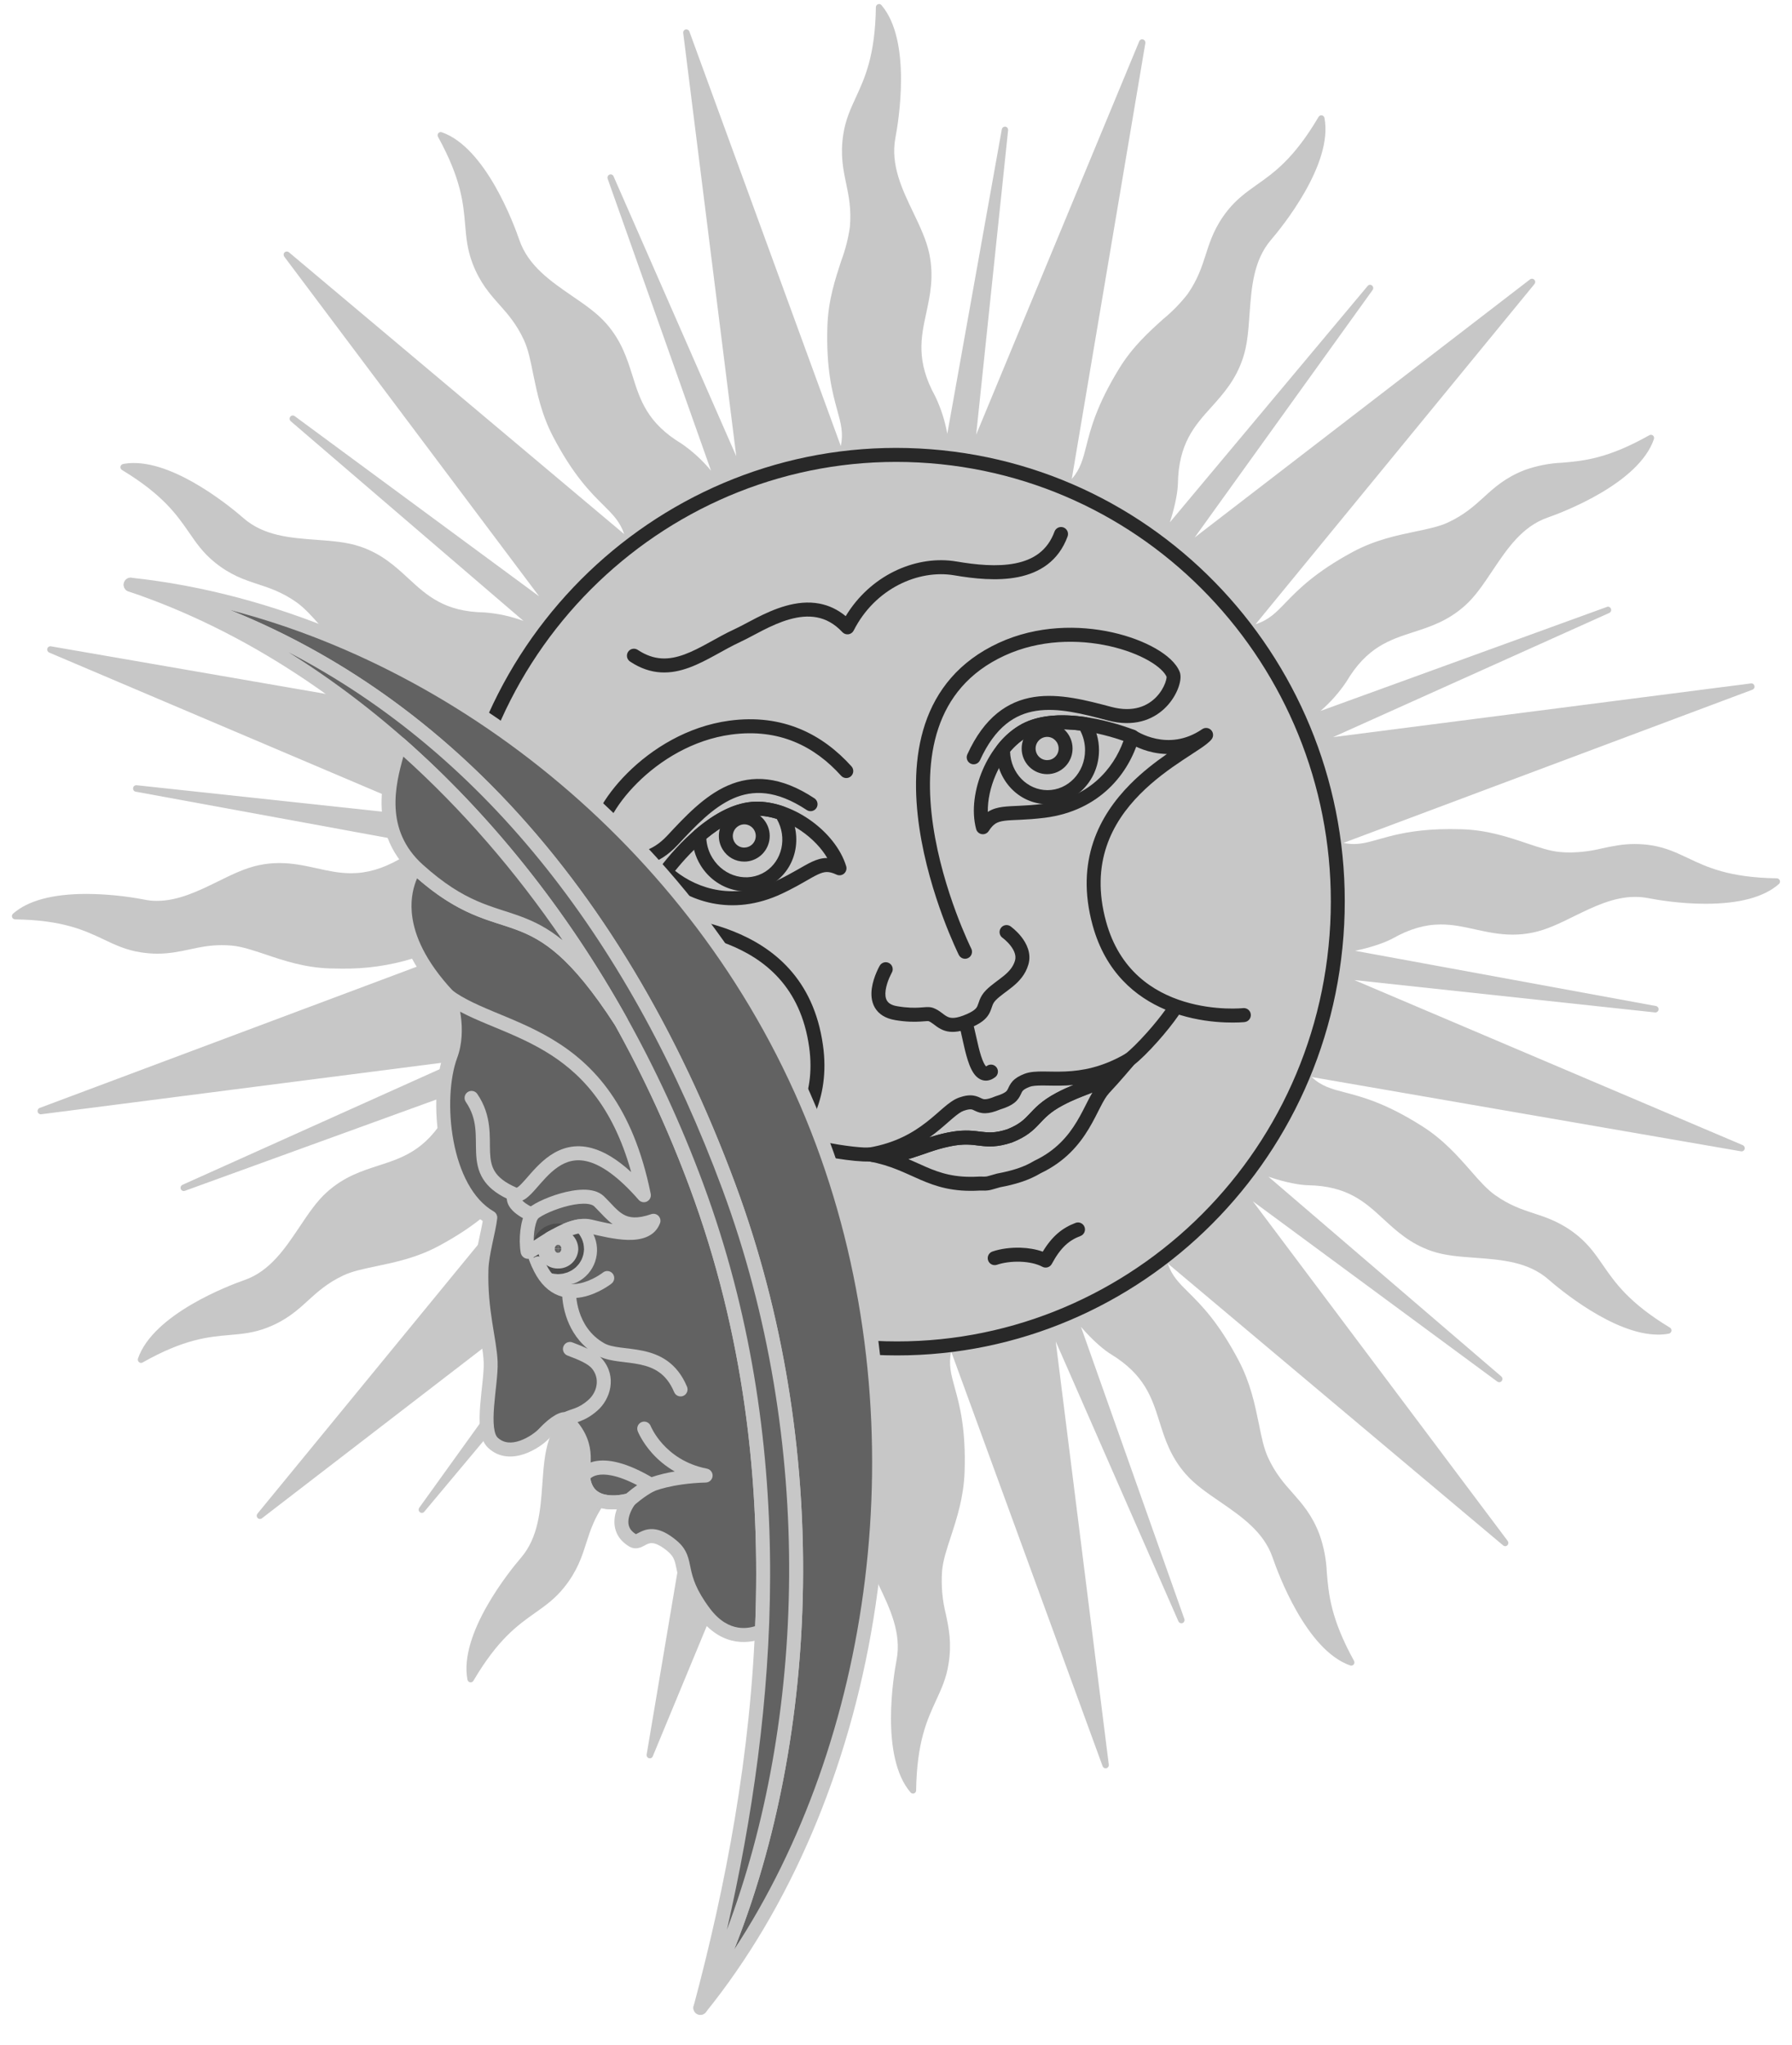 <svg width="142" height="162" viewBox="0 0 142 162" fill="none" xmlns="http://www.w3.org/2000/svg">
<path d="M72.339 142.08C72.406 142.08 72.47 142.053 72.518 142.006C72.566 141.959 72.593 141.896 72.594 141.828C72.652 137.996 73.465 136.242 74.178 134.692C74.595 133.786 74.996 132.927 75.168 131.775C75.429 130.136 75.184 128.979 74.95 127.864C74.667 126.744 74.567 125.586 74.653 124.434C74.72 123.628 75.007 122.759 75.34 121.743C75.82 120.277 76.362 118.617 76.435 116.601C76.549 113.151 76.033 111.292 75.658 109.936C75.361 108.862 75.153 108.103 75.372 107.066L87.372 139.907C87.408 140.011 87.507 140.074 87.606 140.074L87.669 140.069C87.73 140.054 87.783 140.017 87.819 139.965C87.855 139.913 87.87 139.849 87.862 139.786L83.657 106.26L93.38 128.435C93.4 128.48 93.433 128.519 93.474 128.546C93.516 128.573 93.564 128.587 93.614 128.587C93.646 128.586 93.678 128.581 93.708 128.571C93.769 128.544 93.817 128.495 93.843 128.434C93.87 128.373 93.871 128.304 93.849 128.241L85.657 105.108C86.674 106.286 87.57 106.993 88.002 107.255C90.701 108.894 91.275 110.711 91.879 112.627C92.306 113.983 92.749 115.386 93.953 116.763C94.682 117.596 95.651 118.261 96.678 118.963C98.382 120.135 100.143 121.345 100.846 123.387C101.263 124.602 103.504 130.712 106.99 131.927C107.038 131.945 107.09 131.948 107.14 131.935C107.189 131.922 107.233 131.893 107.266 131.854C107.299 131.813 107.319 131.764 107.324 131.711C107.328 131.659 107.317 131.606 107.292 131.561C105.447 128.215 105.286 126.288 105.14 124.586C105.099 123.55 104.902 122.526 104.556 121.549C103.968 119.999 103.186 119.125 102.436 118.272C101.763 117.518 101.07 116.737 100.482 115.46C100.143 114.727 99.961 113.821 99.752 112.779C99.439 111.266 99.09 109.553 98.153 107.773C96.548 104.726 95.183 103.375 94.192 102.39C93.411 101.616 92.864 101.071 92.535 100.087L119.11 122.418C119.162 122.455 119.214 122.481 119.276 122.481C119.341 122.479 119.402 122.453 119.448 122.408C119.492 122.364 119.519 122.305 119.524 122.243C119.529 122.18 119.511 122.118 119.474 122.068L99.278 95.16L118.651 109.444C118.694 109.474 118.745 109.49 118.797 109.491C118.836 109.492 118.875 109.483 118.911 109.466C118.946 109.449 118.977 109.423 119 109.391C119.04 109.338 119.059 109.272 119.052 109.206C119.045 109.14 119.014 109.079 118.964 109.035L100.513 93.212C101.972 93.714 103.108 93.877 103.629 93.887C106.771 93.939 108.162 95.217 109.632 96.573C110.674 97.531 111.747 98.526 113.477 99.113C114.509 99.464 115.681 99.547 116.921 99.636C118.974 99.788 121.1 99.945 122.71 101.359C123.544 102.087 127.869 105.721 131.386 105.721C131.676 105.723 131.966 105.696 132.251 105.642C132.3 105.63 132.344 105.604 132.379 105.567C132.413 105.53 132.436 105.484 132.445 105.434C132.454 105.384 132.448 105.332 132.428 105.286C132.409 105.239 132.376 105.199 132.334 105.171C129.083 103.207 127.989 101.616 127.019 100.218C126.451 99.396 125.915 98.615 125.019 97.882C123.742 96.84 122.632 96.474 121.564 96.123C120.61 95.809 119.62 95.484 118.479 94.673C117.823 94.207 117.218 93.521 116.52 92.72C115.509 91.568 114.358 90.259 112.669 89.196C109.777 87.363 107.928 86.892 106.578 86.536C105.5 86.258 104.739 86.059 103.936 85.316L137.962 91.201L138.003 91.206C138.118 91.206 138.217 91.133 138.248 91.023C138.265 90.963 138.259 90.898 138.232 90.841C138.206 90.785 138.16 90.74 138.102 90.714L107.318 77.635L131.151 80.2H131.177C131.238 80.2 131.297 80.177 131.343 80.137C131.389 80.096 131.419 80.041 131.428 79.98C131.435 79.915 131.418 79.849 131.38 79.795C131.341 79.742 131.284 79.705 131.219 79.692L107.375 75.315C108.871 75.011 109.918 74.582 110.371 74.331C111.705 73.582 112.919 73.231 114.186 73.231C115.134 73.231 115.988 73.42 116.932 73.629C117.797 73.817 118.781 74.037 119.86 74.037C120.407 74.037 120.939 73.985 121.475 73.87C122.549 73.65 123.612 73.137 124.727 72.582C126.269 71.828 127.858 71.048 129.562 71.048C129.906 71.048 130.255 71.079 130.589 71.142C131.282 71.278 133.111 71.592 135.138 71.592C137.821 71.592 139.785 71.069 140.968 70.021C141.005 69.987 141.031 69.942 141.043 69.893C141.055 69.844 141.052 69.792 141.035 69.745C141.018 69.697 140.987 69.656 140.946 69.626C140.906 69.596 140.857 69.579 140.807 69.576C137.019 69.519 135.283 68.697 133.757 67.974C132.86 67.55 132.011 67.147 130.87 66.963C130.422 66.893 129.969 66.858 129.515 66.859C128.572 66.859 127.78 67.026 126.967 67.199C126.136 67.404 125.285 67.515 124.43 67.529C124.169 67.529 123.898 67.519 123.622 67.492C122.825 67.424 121.965 67.131 120.965 66.796C119.516 66.309 117.875 65.759 115.884 65.691C115.563 65.681 115.242 65.676 114.92 65.675C112.596 65.675 111.08 65.995 110.022 66.272L109.293 66.471C108.537 66.686 107.938 66.859 107.287 66.859C107.008 66.86 106.73 66.83 106.458 66.77L138.868 54.633C138.927 54.61 138.975 54.567 139.004 54.511C139.033 54.455 139.04 54.39 139.025 54.329C139.011 54.269 138.976 54.216 138.926 54.18C138.876 54.144 138.815 54.128 138.754 54.135L105.635 58.392L127.535 48.548C127.585 48.522 127.625 48.479 127.649 48.428C127.673 48.376 127.679 48.318 127.668 48.263C127.656 48.207 127.626 48.157 127.584 48.12C127.541 48.083 127.487 48.06 127.431 48.056C127.403 48.057 127.374 48.062 127.348 48.072L104.635 56.319C105.423 55.642 106.115 54.859 106.693 53.994C108.308 51.271 110.095 50.69 111.992 50.077C113.331 49.643 114.717 49.197 116.082 47.977C116.906 47.245 117.562 46.255 118.26 45.213C119.417 43.485 120.61 41.705 122.627 41.003C123.825 40.584 129.859 38.307 131.058 34.783C131.094 34.678 131.063 34.573 130.985 34.5C130.94 34.461 130.882 34.441 130.823 34.442C130.779 34.442 130.736 34.453 130.698 34.474C127.395 36.338 125.487 36.505 123.804 36.652C122.782 36.694 121.772 36.892 120.808 37.238C119.276 37.835 118.411 38.626 117.578 39.385C116.827 40.066 116.056 40.767 114.79 41.364C114.066 41.71 113.175 41.893 112.143 42.108C110.648 42.422 108.954 42.773 107.193 43.721C104.186 45.344 102.853 46.726 101.878 47.731C101.102 48.538 100.544 49.114 99.492 49.449L121.595 22.499C121.626 22.461 121.645 22.416 121.651 22.368C121.657 22.319 121.649 22.27 121.628 22.227C121.607 22.183 121.575 22.146 121.534 22.12C121.493 22.094 121.445 22.08 121.397 22.08C121.345 22.08 121.293 22.09 121.241 22.132L94.667 42.579L108.772 22.965C108.798 22.926 108.813 22.881 108.816 22.834C108.819 22.787 108.809 22.741 108.788 22.699C108.767 22.657 108.734 22.622 108.695 22.597C108.655 22.572 108.61 22.558 108.563 22.557C108.527 22.558 108.492 22.567 108.459 22.583C108.427 22.599 108.398 22.622 108.376 22.651L92.702 41.375C93.171 39.935 93.328 38.83 93.338 38.322C93.39 35.139 94.651 33.73 95.995 32.243C96.939 31.191 97.923 30.096 98.496 28.353C98.846 27.306 98.929 26.117 99.017 24.86C99.169 22.782 99.32 20.635 100.716 19.001C101.55 18.033 105.651 13.006 104.952 9.346C104.943 9.294 104.918 9.246 104.88 9.209C104.843 9.171 104.796 9.146 104.744 9.137H104.702C104.658 9.136 104.614 9.148 104.576 9.17C104.538 9.192 104.506 9.224 104.483 9.262C102.545 12.551 100.977 13.661 99.585 14.64C98.778 15.216 98.007 15.76 97.282 16.666C96.256 17.954 95.896 19.075 95.547 20.164C95.235 21.127 94.917 22.127 94.114 23.284C93.546 24.014 92.9 24.677 92.186 25.264C91.045 26.29 89.753 27.457 88.701 29.165C86.898 32.097 86.423 33.966 86.079 35.333C85.809 36.39 85.611 37.155 84.928 37.945L90.759 3.414C90.764 3.377 90.761 3.34 90.751 3.305C90.741 3.269 90.724 3.236 90.7 3.208C90.676 3.18 90.647 3.157 90.614 3.141C90.581 3.125 90.545 3.116 90.508 3.115C90.458 3.115 90.409 3.129 90.367 3.157C90.325 3.185 90.293 3.225 90.274 3.272L77.352 34.432L79.884 10.309C79.889 10.245 79.87 10.181 79.83 10.13C79.791 10.078 79.734 10.043 79.67 10.032H79.634C79.575 10.032 79.517 10.053 79.471 10.091C79.426 10.13 79.395 10.183 79.384 10.241L75.064 34.364C74.881 33.329 74.556 32.325 74.1 31.379C72.574 28.604 72.975 26.74 73.402 24.777C73.699 23.384 74.012 21.944 73.647 20.138C73.428 19.054 72.918 17.98 72.376 16.849C71.474 14.975 70.552 13.037 70.953 10.917C71.193 9.66 72.266 3.236 69.848 0.408C69.815 0.369 69.771 0.341 69.722 0.328C69.672 0.315 69.62 0.317 69.572 0.335C69.524 0.353 69.483 0.385 69.453 0.427C69.423 0.469 69.406 0.519 69.406 0.57C69.348 4.403 68.535 6.157 67.822 7.707C67.405 8.613 67.003 9.477 66.826 10.624C66.571 12.268 66.816 13.42 67.05 14.54C67.259 15.535 67.467 16.561 67.347 17.965C67.218 18.886 66.987 19.791 66.659 20.661C66.18 22.127 65.633 23.787 65.565 25.803C65.451 29.253 65.966 31.112 66.337 32.468C66.633 33.526 66.842 34.296 66.628 35.338L54.628 2.497C54.611 2.448 54.579 2.406 54.537 2.376C54.495 2.346 54.445 2.33 54.394 2.33H54.331C54.27 2.345 54.217 2.382 54.181 2.434C54.145 2.486 54.13 2.55 54.138 2.612L58.343 36.139L48.62 13.97C48.601 13.923 48.568 13.883 48.527 13.855C48.485 13.828 48.436 13.813 48.386 13.812C48.354 13.814 48.322 13.821 48.292 13.833C48.232 13.86 48.185 13.908 48.159 13.968C48.133 14.028 48.13 14.096 48.151 14.158L56.343 37.286C55.664 36.464 54.874 35.742 53.998 35.139C51.293 33.505 50.725 31.694 50.121 29.772C49.694 28.416 49.251 27.012 48.047 25.635C47.318 24.803 46.349 24.138 45.322 23.436C43.618 22.263 41.857 21.054 41.154 19.012C40.737 17.802 38.496 11.692 35.01 10.477C34.962 10.46 34.91 10.457 34.861 10.47C34.811 10.483 34.767 10.511 34.734 10.55C34.702 10.591 34.682 10.639 34.678 10.69C34.673 10.742 34.684 10.793 34.708 10.838C36.553 14.189 36.714 16.116 36.86 17.818C36.943 18.813 37.027 19.761 37.438 20.85C38.032 22.399 38.809 23.279 39.564 24.127C40.236 24.881 40.929 25.662 41.518 26.939C41.857 27.672 42.039 28.578 42.248 29.625C42.56 31.133 42.91 32.851 43.847 34.626C45.447 37.673 46.812 39.024 47.807 40.008C48.579 40.773 49.131 41.328 49.465 42.312L22.89 19.98C22.843 19.943 22.784 19.923 22.724 19.923C22.66 19.924 22.599 19.948 22.552 19.991C22.507 20.035 22.48 20.094 22.476 20.156C22.471 20.219 22.489 20.281 22.526 20.331L42.722 47.239L23.349 32.961C23.305 32.93 23.252 32.913 23.198 32.913C23.159 32.913 23.121 32.922 23.087 32.939C23.052 32.957 23.023 32.982 23 33.013C22.961 33.065 22.944 33.13 22.95 33.195C22.957 33.26 22.988 33.32 23.036 33.364L41.482 49.187C40.481 48.817 39.434 48.59 38.371 48.512C35.229 48.459 33.838 47.182 32.368 45.826C31.326 44.867 30.253 43.873 28.528 43.291C27.486 42.941 26.319 42.851 25.079 42.762C23.026 42.611 20.9 42.454 19.29 41.04C18.456 40.312 14.126 36.678 10.614 36.678C10.324 36.676 10.034 36.702 9.749 36.757C9.698 36.767 9.652 36.793 9.616 36.83C9.579 36.868 9.555 36.915 9.546 36.966C9.538 37.017 9.545 37.069 9.567 37.115C9.588 37.162 9.622 37.201 9.666 37.228C12.917 39.197 14.011 40.783 14.98 42.181C15.549 43.009 16.085 43.784 16.981 44.517C18.253 45.559 19.363 45.925 20.436 46.276C21.39 46.59 22.374 46.915 23.521 47.726C24.172 48.197 24.776 48.878 25.48 49.679C26.491 50.831 27.642 52.14 29.331 53.203C32.228 55.036 34.072 55.507 35.422 55.863C36.49 56.141 37.261 56.34 38.064 57.088L4.038 51.198C3.977 51.186 3.914 51.198 3.861 51.231C3.808 51.264 3.769 51.316 3.752 51.376C3.733 51.436 3.737 51.502 3.763 51.559C3.789 51.617 3.835 51.664 3.892 51.69L34.682 64.769L10.848 62.204H10.822C10.789 62.201 10.755 62.204 10.723 62.215C10.691 62.224 10.661 62.241 10.635 62.262C10.609 62.284 10.588 62.311 10.572 62.34C10.556 62.37 10.547 62.403 10.544 62.437C10.541 62.471 10.544 62.505 10.554 62.537C10.564 62.569 10.58 62.599 10.602 62.625C10.623 62.651 10.65 62.673 10.68 62.689C10.709 62.704 10.742 62.714 10.776 62.717L34.619 67.089C33.124 67.393 32.077 67.822 31.628 68.073C30.295 68.822 29.081 69.173 27.814 69.173C26.866 69.173 26.006 68.985 25.068 68.775C24.157 68.576 23.213 68.367 22.145 68.367C21.593 68.367 21.061 68.419 20.519 68.534C19.451 68.754 18.393 69.267 17.273 69.822C15.731 70.576 14.136 71.362 12.432 71.362C12.089 71.362 11.745 71.33 11.411 71.257C9.908 70.97 8.382 70.821 6.852 70.812C4.174 70.812 2.215 71.335 1.032 72.377C0.993 72.412 0.965 72.457 0.952 72.507C0.939 72.557 0.941 72.609 0.959 72.658C0.976 72.707 1.008 72.749 1.05 72.779C1.092 72.81 1.142 72.827 1.193 72.828C4.981 72.88 6.716 73.707 8.243 74.43C9.139 74.854 9.989 75.257 11.125 75.435C11.594 75.509 12.037 75.545 12.479 75.545C13.428 75.545 14.225 75.378 15.033 75.205C15.757 75.048 16.575 74.87 17.57 74.87C17.831 74.87 18.107 74.88 18.378 74.906C19.175 74.98 20.035 75.273 21.035 75.603C22.484 76.095 24.125 76.645 26.116 76.713L27.074 76.729C28.98 76.757 30.879 76.487 32.702 75.928C33.457 75.718 34.057 75.545 34.708 75.545C34.984 75.545 35.255 75.577 35.542 75.634L3.126 87.772C3.075 87.796 3.033 87.836 3.006 87.887C2.98 87.938 2.971 87.996 2.98 88.052C2.989 88.109 3.017 88.16 3.059 88.199C3.1 88.239 3.153 88.263 3.21 88.269H3.241L36.36 84.012L14.46 93.856C14.405 93.879 14.361 93.921 14.334 93.974C14.307 94.026 14.299 94.087 14.311 94.145C14.323 94.203 14.355 94.255 14.401 94.292C14.447 94.329 14.505 94.349 14.564 94.348L14.647 94.332L37.355 86.091C36.568 86.766 35.877 87.546 35.302 88.41C33.687 91.133 31.894 91.714 30.003 92.327C28.658 92.761 27.272 93.207 25.912 94.427C25.089 95.159 24.433 96.149 23.734 97.191C22.578 98.914 21.384 100.699 19.368 101.401C18.169 101.82 12.141 104.092 10.932 107.621C10.901 107.726 10.932 107.831 11.01 107.899C11.057 107.935 11.114 107.962 11.172 107.962C11.215 107.962 11.258 107.951 11.297 107.93C14.6 106.066 16.507 105.899 18.19 105.752C19.18 105.668 20.113 105.584 21.186 105.166C22.713 104.569 23.583 103.778 24.417 103.014C25.167 102.333 25.939 101.631 27.205 101.034C27.929 100.694 28.82 100.511 29.852 100.296C31.342 99.982 33.041 99.631 34.797 98.683C37.808 97.06 39.142 95.678 40.111 94.667C40.898 93.856 41.456 93.28 42.508 92.95L20.4 119.905C20.369 119.943 20.35 119.988 20.344 120.037C20.338 120.085 20.346 120.134 20.367 120.177C20.387 120.221 20.42 120.258 20.461 120.284C20.502 120.31 20.549 120.324 20.598 120.324C20.65 120.324 20.702 120.308 20.754 120.272L47.328 99.825L33.223 119.434C33.195 119.472 33.178 119.518 33.174 119.565C33.17 119.613 33.18 119.66 33.202 119.703C33.223 119.745 33.256 119.781 33.297 119.805C33.337 119.83 33.384 119.843 33.431 119.842C33.467 119.842 33.502 119.834 33.535 119.818C33.567 119.803 33.596 119.781 33.619 119.753L49.292 101.029C48.943 102.013 48.729 103.04 48.657 104.082C48.605 107.265 47.344 108.669 45.999 110.156C45.056 111.213 44.072 112.302 43.498 114.051C43.149 115.098 43.066 116.287 42.977 117.544C42.826 119.622 42.675 121.769 41.279 123.403C40.445 124.371 36.344 129.398 37.042 133.058C37.054 133.116 37.085 133.169 37.131 133.207C37.176 133.245 37.233 133.266 37.292 133.267C37.338 133.268 37.383 133.256 37.422 133.233C37.462 133.21 37.494 133.177 37.517 133.137C39.455 129.848 41.023 128.738 42.409 127.759C43.222 127.183 43.988 126.644 44.712 125.733C45.744 124.445 46.104 123.324 46.453 122.235C46.765 121.266 47.083 120.272 47.886 119.114C48.344 118.449 49.027 117.837 49.814 117.125C50.955 116.104 52.242 114.941 53.3 113.229C55.102 110.297 55.577 108.433 55.92 107.066C56.197 105.993 56.389 105.234 57.067 104.454L51.241 138.985C51.235 139.022 51.237 139.059 51.247 139.095C51.257 139.131 51.274 139.164 51.298 139.192C51.322 139.221 51.351 139.244 51.385 139.259C51.418 139.275 51.455 139.283 51.491 139.284C51.542 139.284 51.591 139.27 51.633 139.242C51.675 139.214 51.707 139.174 51.726 139.127L64.643 107.967L62.116 132.089C62.111 132.154 62.13 132.218 62.17 132.269C62.209 132.321 62.266 132.355 62.33 132.367C62.395 132.376 62.461 132.359 62.515 132.32C62.568 132.281 62.605 132.223 62.616 132.157L66.936 108.03C67.233 109.527 67.65 110.569 67.894 111.014C69.426 113.795 69.025 115.653 68.598 117.622C68.301 119.015 67.988 120.45 68.348 122.261C68.567 123.345 69.077 124.413 69.624 125.544C70.521 127.424 71.448 129.361 71.047 131.482C70.807 132.739 69.734 139.169 72.151 141.985C72.198 142.043 72.271 142.075 72.339 142.075V142.08Z" fill="#C7C7C7"/>
<path d="M35.637 68.691C37.13 48.901 54.19 34.075 73.746 35.586C93.307 37.096 107.944 54.368 106.457 74.158C104.965 93.949 87.904 108.774 68.347 107.263C48.787 105.753 34.15 88.486 35.637 68.691ZM73.662 36.692C54.722 35.229 38.185 49.589 36.738 68.775C35.297 87.967 49.487 104.694 68.432 106.157C87.372 107.62 103.909 93.26 105.355 74.074L105.412 73.177C106.353 54.368 92.311 38.133 73.662 36.692Z" fill="#282828"/>
<path d="M79.143 50.924C82.185 49.522 85.498 49.504 88.15 50.096C89.477 50.393 90.659 50.847 91.573 51.372C92.462 51.882 93.187 52.51 93.472 53.204C93.561 53.419 93.555 53.662 93.531 53.849C93.505 54.056 93.445 54.285 93.356 54.519C93.178 54.987 92.869 55.519 92.412 55.991C91.534 56.899 90.135 57.555 88.182 57.164L87.784 57.07C85.788 56.542 83.854 56.04 82.109 56.31C80.439 56.569 78.873 57.553 77.656 60.221C77.529 60.5 77.201 60.622 76.924 60.495C76.647 60.367 76.525 60.037 76.652 59.759C77.999 56.803 79.85 55.537 81.941 55.213C83.956 54.901 86.126 55.484 88.065 55.998C89.832 56.464 90.954 55.906 91.621 55.217C91.965 54.861 92.195 54.46 92.323 54.122C92.388 53.953 92.423 53.811 92.436 53.707C92.443 53.654 92.441 53.623 92.441 53.608C92.29 53.266 91.837 52.801 91.026 52.335C90.221 51.873 89.147 51.456 87.91 51.18C85.433 50.627 82.376 50.655 79.603 51.933C76.734 53.257 75.145 55.327 74.353 57.698C73.553 60.091 73.559 62.815 73.943 65.416C74.327 68.013 75.082 70.449 75.745 72.239C76.076 73.133 76.383 73.862 76.606 74.367C76.718 74.62 76.808 74.817 76.87 74.949C76.901 75.015 76.926 75.065 76.942 75.098C76.95 75.114 76.955 75.126 76.959 75.134C76.961 75.138 76.964 75.142 76.965 75.144V75.145C77.101 75.419 76.991 75.753 76.718 75.891C76.446 76.027 76.114 75.916 75.978 75.643V75.642H75.976C75.976 75.641 75.976 75.639 75.975 75.638C75.974 75.635 75.972 75.631 75.97 75.627C75.965 75.617 75.958 75.603 75.949 75.585C75.932 75.548 75.906 75.494 75.873 75.424C75.807 75.284 75.712 75.079 75.597 74.818C75.366 74.295 75.049 73.544 74.709 72.626C74.031 70.792 73.249 68.279 72.85 65.58C72.452 62.887 72.429 59.968 73.305 57.345C74.188 54.702 75.979 52.384 79.143 50.924ZM83.56 42.11C83.666 41.822 83.984 41.675 84.27 41.781C84.556 41.887 84.702 42.207 84.597 42.494C83.873 44.469 82.356 45.379 80.67 45.715C79.014 46.045 77.154 45.836 75.607 45.572C72.779 45.096 69.338 46.612 67.647 49.947C67.565 50.108 67.41 50.22 67.232 50.245C67.054 50.27 66.874 50.206 66.751 50.075C66.102 49.379 65.416 49.036 64.73 48.906C64.035 48.773 63.304 48.853 62.567 49.06C61.829 49.267 61.11 49.595 60.442 49.934C59.805 50.258 59.149 50.627 58.665 50.848L58.667 50.85C58.006 51.153 57.363 51.521 56.687 51.892C56.023 52.256 55.331 52.621 54.621 52.882C53.168 53.416 51.607 53.521 49.926 52.404C49.672 52.235 49.602 51.892 49.77 51.636C49.938 51.38 50.28 51.31 50.535 51.479C51.849 52.352 53.024 52.286 54.241 51.839C54.866 51.609 55.495 51.281 56.157 50.917C56.808 50.56 57.502 50.164 58.209 49.839C58.675 49.626 59.223 49.31 59.944 48.944C60.635 48.593 61.43 48.227 62.271 47.991C63.112 47.755 64.022 47.641 64.936 47.815C65.658 47.953 66.359 48.267 67.015 48.808C68.953 45.602 72.425 44.054 75.478 44.432L75.792 44.478C77.319 44.738 79.009 44.914 80.454 44.626C81.867 44.345 83.002 43.633 83.56 42.11Z" fill="#282828"/>
<path d="M81.264 57.211C82.604 56.608 84.223 56.574 85.714 56.761C87.318 56.962 88.858 57.43 89.912 57.831C90.18 57.933 90.326 58.225 90.247 58.503C89.469 61.222 87.18 64.229 82.776 64.781C82.013 64.876 81.383 64.913 80.859 64.938C80.323 64.963 79.935 64.974 79.606 65.017C79.288 65.059 79.076 65.125 78.903 65.231C78.73 65.337 78.552 65.508 78.348 65.828C78.23 66.013 78.015 66.11 77.799 66.077C77.582 66.043 77.406 65.884 77.349 65.672C76.964 64.219 77.222 62.487 77.875 60.972C78.529 59.456 79.618 58.064 80.999 57.34L81.264 57.211ZM85.578 57.862C84.07 57.673 82.602 57.752 81.509 58.325C80.416 58.898 79.474 60.055 78.889 61.413C78.474 62.377 78.258 63.397 78.275 64.317C78.293 64.305 78.31 64.293 78.328 64.283C78.682 64.066 79.062 63.97 79.463 63.917C79.851 63.866 80.307 63.852 80.808 63.828C81.32 63.804 81.918 63.77 82.64 63.679C86.254 63.227 88.221 60.926 89.024 58.69C88.07 58.36 86.839 58.02 85.578 57.862Z" fill="#282828"/>
<path d="M81.282 57.199C82.517 56.652 83.987 56.585 85.377 56.724L86.013 56.801L86.127 56.831C86.238 56.873 86.334 56.95 86.399 57.053C86.85 57.763 87.088 58.588 87.086 59.43L87.08 59.648C86.972 61.888 85.212 63.702 83.005 63.702C80.726 63.702 78.931 61.768 78.931 59.43V59.346C78.931 59.223 78.971 59.102 79.047 59.005C79.574 58.323 80.235 57.757 80.988 57.341L81 57.334L81.282 57.199ZM85.594 57.867C84.084 57.679 82.609 57.748 81.509 58.321L81.508 58.319C80.947 58.63 80.45 59.044 80.039 59.537C80.092 61.262 81.419 62.591 83.005 62.592C84.624 62.592 85.98 61.206 85.98 59.43V59.427C85.982 58.882 85.849 58.346 85.594 57.867Z" fill="#282828"/>
<path d="M57.785 57.089C62.033 56.516 65.187 58.171 67.471 60.707C67.675 60.934 67.657 61.285 67.432 61.49C67.206 61.696 66.856 61.678 66.651 61.451C64.569 59.139 61.761 57.673 57.932 58.189C54.911 58.599 52.306 60.22 50.498 62.022C49.595 62.921 48.903 63.853 48.463 64.677C48.02 65.507 47.877 66.145 47.928 66.517C47.935 66.53 47.951 66.557 47.985 66.599C48.051 66.679 48.155 66.782 48.298 66.891C48.583 67.108 48.989 67.323 49.466 67.439C50.389 67.663 51.632 67.531 52.885 66.182H52.886C54.262 64.706 55.796 63.047 57.667 62.229C59.608 61.38 61.841 61.457 64.534 63.238C64.789 63.407 64.861 63.752 64.693 64.008C64.526 64.264 64.182 64.335 63.927 64.166C61.499 62.56 59.658 62.568 58.107 63.246C56.486 63.955 55.109 65.422 53.693 66.941L53.691 66.94C52.162 68.585 50.511 68.834 49.207 68.517C48.571 68.363 48.029 68.077 47.631 67.776C47.433 67.625 47.262 67.463 47.13 67.302C47.011 67.156 46.879 66.955 46.841 66.726V66.725C46.719 65.985 47.004 65.063 47.49 64.153C47.989 63.217 48.752 62.198 49.721 61.233C51.656 59.306 54.471 57.538 57.785 57.089ZM82.979 57.262C84.089 57.262 84.99 58.172 84.991 59.292L84.981 59.49C84.963 59.688 84.915 59.882 84.84 60.067C84.739 60.313 84.591 60.537 84.405 60.726C84.218 60.915 83.996 61.065 83.752 61.168C83.508 61.271 83.245 61.324 82.981 61.325H82.979C82.443 61.325 81.929 61.111 81.549 60.73C81.17 60.349 80.957 59.832 80.957 59.293C80.957 58.754 81.17 58.237 81.549 57.856C81.929 57.475 82.443 57.262 82.979 57.262ZM82.062 59.293C82.062 59.537 82.158 59.772 82.33 59.945C82.502 60.118 82.735 60.213 82.978 60.213C83.097 60.212 83.216 60.19 83.327 60.144C83.437 60.097 83.537 60.029 83.621 59.944C83.706 59.858 83.773 59.757 83.818 59.646C83.863 59.535 83.886 59.416 83.885 59.296V59.293C83.885 58.78 83.474 58.372 82.979 58.372C82.736 58.372 82.502 58.469 82.33 58.642C82.159 58.815 82.062 59.049 82.062 59.293Z" fill="#282828"/>
<path d="M59.575 63.521C61.131 63.392 62.787 63.987 64.138 64.921C65.488 65.855 66.615 67.183 67.053 68.618C67.116 68.828 67.05 69.056 66.886 69.2C66.721 69.344 66.487 69.376 66.289 69.283C65.95 69.123 65.71 69.073 65.508 69.077C65.305 69.081 65.091 69.139 64.8 69.275C64.498 69.415 64.162 69.615 63.695 69.882C63.352 70.078 62.955 70.3 62.483 70.538L61.986 70.78C57.965 72.684 54.442 71.371 52.36 69.475C52.148 69.282 52.118 68.957 52.291 68.728C52.973 67.825 54.03 66.601 55.282 65.568C56.522 64.544 58.019 63.653 59.574 63.521H59.575ZM59.665 64.625L59.667 64.626C58.444 64.73 57.161 65.453 55.983 66.425C54.997 67.24 54.13 68.191 53.495 68.984C55.341 70.449 58.214 71.339 61.515 69.776L61.517 69.775C62.176 69.463 62.701 69.171 63.148 68.916C63.585 68.667 63.98 68.434 64.336 68.268C64.702 68.097 65.074 67.975 65.488 67.968C65.51 67.967 65.533 67.967 65.555 67.968C65.088 67.179 64.371 66.43 63.512 65.835C62.303 65 60.897 64.523 59.665 64.625Z" fill="#282828"/>
<path d="M59.574 63.521C60.308 63.459 61.062 63.564 61.786 63.783L62.096 63.885L62.168 63.917C62.239 63.954 62.301 64.006 62.35 64.07L62.402 64.138C62.413 64.152 62.424 64.167 62.433 64.182C63.622 66.098 63.181 68.608 61.405 69.874L61.228 69.993C59.298 71.217 56.752 70.546 55.524 68.56V68.559C55.08 67.845 54.849 67.019 54.858 66.178L54.871 66.06C54.897 65.945 54.96 65.84 55.051 65.761C56.337 64.661 57.923 63.658 59.574 63.522V63.521ZM59.667 64.626H59.665C58.437 64.727 57.151 65.466 55.97 66.44C56 66.905 56.127 67.358 56.344 67.769L56.461 67.973L56.462 67.975C57.391 69.476 59.265 69.925 60.639 69.054C61.978 68.201 62.404 66.356 61.554 64.874C60.908 64.668 60.264 64.576 59.667 64.626Z" fill="#282828"/>
<path d="M85.229 96.871C85.514 96.763 85.832 96.909 85.94 97.195C86.047 97.482 85.903 97.802 85.618 97.91C84.739 98.241 84.066 98.786 83.345 100.122C83.2 100.39 82.866 100.49 82.598 100.346C82.154 100.107 81.525 99.97 80.845 99.947C80.17 99.925 79.501 100.017 78.999 100.188C78.71 100.286 78.396 100.132 78.298 99.841C78.2 99.551 78.355 99.237 78.644 99.138C79.293 98.917 80.098 98.812 80.882 98.838C81.474 98.857 82.086 98.953 82.629 99.15C83.376 97.919 84.174 97.269 85.229 96.871ZM95.263 57.761C95.489 57.607 95.794 57.641 95.979 57.842C96.165 58.044 96.175 58.352 96.005 58.566C95.809 58.811 95.459 59.064 95.101 59.306C94.734 59.555 94.233 59.872 93.73 60.207C92.688 60.9 91.45 61.783 90.331 62.914C88.112 65.159 86.374 68.359 87.644 72.995C88.713 76.893 91.395 78.598 93.848 79.344C95.081 79.719 96.251 79.848 97.115 79.882C97.547 79.9 97.899 79.893 98.141 79.882C98.262 79.877 98.356 79.871 98.417 79.866C98.448 79.864 98.471 79.862 98.486 79.861C98.493 79.86 98.499 79.858 98.502 79.858H98.617C98.873 79.882 99.085 80.084 99.114 80.35C99.142 80.617 98.977 80.861 98.732 80.939L98.623 80.962H98.619C98.618 80.962 98.615 80.963 98.613 80.963C98.607 80.964 98.598 80.965 98.588 80.966C98.568 80.968 98.54 80.97 98.504 80.973C98.43 80.978 98.323 80.986 98.189 80.992C97.92 81.003 97.536 81.009 97.071 80.99C96.142 80.953 94.874 80.815 93.528 80.406C93.495 80.396 93.463 80.384 93.431 80.373C92.967 81.05 92.344 81.823 91.731 82.511C91.047 83.28 90.335 83.987 89.849 84.358C89.845 84.363 89.84 84.37 89.835 84.377C89.802 84.415 89.755 84.472 89.696 84.542C89.577 84.683 89.409 84.88 89.214 85.107C88.825 85.559 88.32 86.131 87.872 86.606L87.873 86.608C87.655 86.841 87.448 87.203 87.186 87.713C86.936 88.201 86.644 88.804 86.273 89.419C85.522 90.666 84.415 92.009 82.459 92.94C81.511 93.508 80.455 93.82 79.255 94.047C79.053 94.101 78.908 94.144 78.788 94.18C78.668 94.215 78.556 94.248 78.442 94.272C78.205 94.32 77.987 94.32 77.618 94.311C75.522 94.434 74.182 93.993 72.922 93.448C71.685 92.913 70.605 92.323 68.898 92.008C68.288 92.03 67.29 91.929 66.278 91.765C65.208 91.592 64.055 91.34 63.223 91.063C62.934 90.966 62.777 90.652 62.873 90.362C62.969 90.071 63.282 89.913 63.572 90.01C64.324 90.261 65.412 90.5 66.454 90.669C67.243 90.797 67.969 90.878 68.48 90.899H68.915L69.04 90.906C70.183 91.101 71.038 90.949 71.919 90.678C72.778 90.414 73.798 89.981 75.036 89.726L75.498 89.642C76.519 89.484 77.165 89.58 77.74 89.65C78.335 89.723 78.858 89.77 79.827 89.451C80.769 89.073 81.142 88.7 81.555 88.263C82.012 87.779 82.518 87.211 83.689 86.586L84.102 86.375C85.058 85.908 85.959 85.612 86.677 85.299C87.524 84.931 88.279 84.487 89.043 83.597C89.071 83.565 89.103 83.536 89.137 83.511C89.521 83.231 90.198 82.568 90.908 81.771C91.432 81.182 91.95 80.546 92.356 79.98C89.991 78.981 87.606 77.031 86.579 73.29C85.176 68.166 87.135 64.574 89.548 62.132C90.509 61.16 91.545 60.368 92.465 59.728C92.082 59.719 91.722 59.675 91.395 59.606C90.8 59.482 90.311 59.286 89.968 59.122C89.796 59.04 89.659 58.965 89.564 58.908C89.516 58.88 89.479 58.856 89.452 58.839C89.439 58.831 89.428 58.824 89.42 58.819C89.416 58.816 89.413 58.814 89.41 58.812C89.409 58.811 89.407 58.81 89.406 58.809H89.405V58.808C89.153 58.635 89.089 58.29 89.261 58.037C89.433 57.785 89.775 57.72 90.027 57.892V57.891C90.027 57.891 90.028 57.893 90.03 57.894C90.033 57.896 90.038 57.9 90.046 57.904C90.062 57.915 90.089 57.931 90.124 57.952C90.195 57.994 90.303 58.054 90.443 58.121C90.725 58.256 91.13 58.416 91.62 58.519C92.591 58.721 93.896 58.696 95.263 57.761ZM86.564 86.543C85.802 86.846 85.073 87.102 84.208 87.565H84.207C83.2 88.103 82.794 88.563 82.356 89.028C81.875 89.537 81.37 90.03 80.212 90.492C80.202 90.496 80.192 90.5 80.181 90.504C79 90.894 78.299 90.837 77.607 90.753C76.977 90.676 76.374 90.58 75.259 90.812L75.258 90.814C74.078 91.056 73.252 91.429 72.242 91.739C72.155 91.766 72.067 91.79 71.978 91.815C72.469 92.025 72.919 92.239 73.358 92.429C74.517 92.931 75.683 93.314 77.559 93.203L77.606 93.201C78.008 93.212 78.115 93.206 78.221 93.184C78.283 93.171 78.351 93.151 78.478 93.114C78.601 93.078 78.764 93.03 78.991 92.969C79.004 92.965 79.018 92.962 79.032 92.959C80.196 92.74 81.123 92.457 81.922 91.973L81.972 91.946C83.685 91.134 84.65 89.969 85.328 88.844C85.674 88.271 85.939 87.721 86.205 87.203C86.32 86.979 86.438 86.754 86.564 86.543ZM79.308 73.513C79.484 73.263 79.83 73.203 80.079 73.38V73.382L80.082 73.383C80.083 73.384 80.085 73.385 80.087 73.387C80.092 73.39 80.099 73.395 80.106 73.4C80.121 73.412 80.141 73.427 80.165 73.447C80.215 73.486 80.285 73.542 80.366 73.613C80.525 73.754 80.736 73.96 80.937 74.215C81.321 74.706 81.758 75.504 81.487 76.416C81.249 77.218 80.746 77.744 80.249 78.153C80.007 78.352 79.745 78.542 79.523 78.709C79.292 78.884 79.088 79.045 78.916 79.219C78.773 79.364 78.705 79.489 78.655 79.614C78.626 79.686 78.603 79.755 78.571 79.85C78.541 79.938 78.503 80.048 78.451 80.161C78.249 80.604 77.895 80.958 77.166 81.296C77.234 81.58 77.304 81.89 77.372 82.196C77.484 82.704 77.601 83.213 77.739 83.643C77.885 84.098 78.026 84.365 78.135 84.474L78.136 84.475C78.15 84.468 78.17 84.46 78.193 84.443C78.437 84.259 78.784 84.308 78.967 84.554C79.15 84.799 79.1 85.148 78.855 85.332C78.633 85.499 78.367 85.616 78.069 85.6C77.768 85.583 77.53 85.435 77.358 85.264C77.041 84.949 76.836 84.446 76.688 83.984C76.531 83.498 76.404 82.942 76.293 82.436C76.232 82.157 76.175 81.898 76.121 81.665C75.46 81.815 74.963 81.733 74.535 81.508C74.297 81.384 74.093 81.219 73.952 81.113C73.796 80.997 73.688 80.929 73.574 80.888C73.559 80.886 73.519 80.884 73.438 80.888C73.282 80.894 73.18 80.909 72.917 80.924C72.457 80.951 71.821 80.956 70.929 80.806V80.805C70.162 80.677 69.622 80.334 69.32 79.811C69.033 79.312 69.02 78.746 69.086 78.278C69.153 77.803 69.312 77.359 69.446 77.043C69.514 76.882 69.577 76.749 69.625 76.656C69.649 76.609 69.67 76.571 69.684 76.545C69.691 76.531 69.697 76.52 69.702 76.512C69.704 76.509 69.704 76.505 69.706 76.503L69.708 76.5V76.499C69.708 76.499 69.709 76.498 70.188 76.776L69.71 76.499C69.862 76.233 70.2 76.142 70.464 76.296C70.695 76.43 70.793 76.707 70.711 76.952L70.665 77.053C70.665 77.054 70.664 77.055 70.663 77.057C70.661 77.061 70.657 77.068 70.652 77.076C70.642 77.095 70.628 77.124 70.609 77.162C70.571 77.236 70.517 77.345 70.461 77.477C70.347 77.746 70.228 78.093 70.18 78.435C70.13 78.783 70.165 79.06 70.276 79.254C70.362 79.403 70.534 79.574 70.928 79.673L71.111 79.71C71.907 79.844 72.459 79.839 72.853 79.816C73.017 79.806 73.26 79.785 73.388 79.779C73.501 79.774 73.642 79.772 73.789 79.8L73.936 79.838L73.941 79.84C74.222 79.941 74.443 80.098 74.61 80.223C74.793 80.36 74.908 80.451 75.046 80.523C75.253 80.632 75.575 80.732 76.317 80.451H76.319C77.233 80.104 77.379 79.849 77.448 79.697C77.474 79.641 77.496 79.579 77.525 79.494C77.552 79.415 77.587 79.306 77.631 79.196C77.727 78.96 77.869 78.704 78.132 78.437C78.364 78.204 78.619 78.003 78.859 77.822C79.109 77.633 79.331 77.473 79.549 77.294C79.969 76.947 80.28 76.596 80.428 76.1C80.542 75.713 80.38 75.299 80.07 74.902C79.922 74.714 79.761 74.557 79.636 74.446C79.574 74.392 79.522 74.349 79.487 74.322C79.469 74.308 79.456 74.298 79.448 74.292L79.44 74.287C79.191 74.11 79.132 73.763 79.308 73.513ZM58.967 64.189C59.504 64.188 60.019 64.401 60.398 64.781C60.778 65.162 60.992 65.678 60.993 66.217C60.995 66.755 60.782 67.273 60.404 67.655C60.073 67.989 59.637 68.195 59.175 68.242L58.975 68.251C58.632 68.252 58.294 68.165 57.994 67.997C57.694 67.829 57.443 67.584 57.264 67.29C57.077 66.983 56.972 66.633 56.964 66.273C56.956 65.914 57.042 65.559 57.214 65.244C57.387 64.929 57.639 64.665 57.945 64.48C58.252 64.294 58.603 64.194 58.961 64.189H58.967ZM58.973 65.299C58.811 65.302 58.653 65.347 58.515 65.431C58.376 65.515 58.261 65.635 58.182 65.778C58.104 65.922 58.064 66.084 58.068 66.248C58.072 66.411 58.119 66.571 58.204 66.71H58.205C58.285 66.842 58.398 66.952 58.532 67.027C58.667 67.103 58.819 67.142 58.973 67.142L59.153 67.123C59.329 67.087 59.492 67.001 59.62 66.871C59.792 66.698 59.888 66.463 59.888 66.219C59.888 65.975 59.791 65.74 59.619 65.567C59.447 65.395 59.215 65.3 58.973 65.299Z" fill="#282828"/>
<path d="M51.163 72.09L51.37 72.174C51.503 72.218 51.727 72.27 52.07 72.332C52.519 72.412 53.027 72.487 53.675 72.599C54.928 72.814 56.5 73.136 58.078 73.761C61.256 75.02 64.472 77.519 65.21 82.783L65.263 83.198C65.718 87.449 63.752 90.322 61.668 92.115C60.598 93.037 59.492 93.679 58.657 94.091C58.238 94.297 57.884 94.445 57.633 94.544C57.508 94.593 57.408 94.63 57.339 94.655C57.304 94.667 57.277 94.677 57.258 94.683C57.248 94.686 57.24 94.689 57.235 94.691C57.232 94.692 57.23 94.692 57.228 94.693L57.225 94.694C57.225 94.694 57.224 94.694 57.056 94.165L57.224 94.694C56.934 94.787 56.623 94.626 56.531 94.334C56.438 94.042 56.598 93.729 56.889 93.636H56.892C56.895 93.635 56.899 93.633 56.906 93.631C56.92 93.626 56.942 93.618 56.971 93.608C57.029 93.587 57.118 93.555 57.231 93.51C57.457 93.421 57.782 93.284 58.17 93.094C58.948 92.711 59.97 92.117 60.951 91.273C62.903 89.593 64.683 86.941 64.117 82.939C63.449 78.176 60.592 75.949 57.672 74.793C56.201 74.21 54.717 73.903 53.489 73.692C52.897 73.59 52.309 73.503 51.876 73.425C51.453 73.349 51.034 73.261 50.758 73.117C50.487 72.975 50.382 72.641 50.522 72.369C50.645 72.13 50.916 72.019 51.163 72.09ZM89.184 83.475C89.418 83.339 89.714 83.392 89.886 83.6C90.058 83.809 90.056 84.112 89.881 84.317C88.977 85.373 88.064 85.902 87.115 86.314C86.141 86.737 85.278 86.987 84.209 87.56C83.201 88.1 82.795 88.561 82.356 89.027C81.875 89.537 81.37 90.031 80.213 90.492C80.202 90.496 80.192 90.501 80.182 90.504C79 90.894 78.299 90.837 77.607 90.753C76.977 90.676 76.374 90.58 75.259 90.813L75.258 90.814C74.079 91.057 73.252 91.429 72.242 91.739C71.254 92.043 70.217 92.234 68.854 92C68.589 91.955 68.395 91.724 68.394 91.454C68.394 91.183 68.588 90.952 68.854 90.906C70.966 90.543 72.361 89.709 73.396 88.906C73.927 88.495 74.346 88.106 74.761 87.752C75.151 87.42 75.565 87.094 76.009 86.939L76.322 86.843C76.619 86.767 76.874 86.749 77.108 86.78C77.412 86.82 77.642 86.946 77.758 87C77.872 87.053 77.942 87.078 78.06 87.076C78.199 87.073 78.442 87.03 78.873 86.847L78.928 86.827C79.375 86.692 79.588 86.57 79.697 86.483C79.789 86.41 79.827 86.346 79.881 86.232C79.937 86.115 80.034 85.87 80.242 85.644C80.456 85.413 80.755 85.224 81.189 85.059H81.19C81.629 84.893 82.152 84.876 82.66 84.877C83.201 84.879 83.766 84.905 84.432 84.876C85.73 84.82 87.325 84.556 89.184 83.475ZM85.061 85.945C84.861 85.963 84.667 85.977 84.479 85.986C83.781 86.016 83.143 85.989 82.656 85.987C82.136 85.985 81.805 86.011 81.579 86.096L81.581 86.098C81.246 86.225 81.113 86.334 81.053 86.399C80.986 86.472 80.966 86.527 80.879 86.709C80.791 86.894 80.664 87.129 80.385 87.352C80.126 87.559 79.77 87.728 79.266 87.882C78.786 88.082 78.407 88.179 78.08 88.185C77.724 88.192 77.477 88.093 77.292 88.007C77.11 87.921 77.06 87.892 76.965 87.879C76.9 87.871 76.788 87.871 76.594 87.92L76.37 87.988C76.145 88.066 75.874 88.259 75.475 88.599C75.102 88.917 74.627 89.354 74.071 89.786C73.935 89.891 73.792 89.997 73.644 90.102C74.076 89.965 74.537 89.829 75.036 89.726L75.498 89.642C76.519 89.484 77.165 89.58 77.741 89.65C78.335 89.723 78.858 89.77 79.828 89.452C80.769 89.073 81.143 88.701 81.555 88.264C82.012 87.779 82.518 87.208 83.689 86.581C84.16 86.328 84.622 86.125 85.061 85.945Z" fill="#282828"/>
<path d="M57.749 93.982C66.211 116.8 63.976 142.237 55.498 159.05C68.707 142.714 74.064 115.502 65.544 91.489C56.389 65.676 32.551 48.68 10.354 46.318C33.103 52.151 48.797 69.865 57.749 93.982Z" fill="#626262"/>
<path d="M10.411 45.767C32.817 48.15 56.837 65.287 66.065 91.304C74.646 115.492 69.262 142.908 55.927 159.4C55.749 159.62 55.434 159.671 55.197 159.517C54.96 159.362 54.878 159.053 55.006 158.8C63.411 142.13 65.641 116.854 57.231 94.176C48.322 70.172 32.739 52.632 10.217 46.857C9.937 46.785 9.759 46.507 9.81 46.221C9.861 45.935 10.123 45.736 10.411 45.767ZM18.25 48.33C37.066 55.94 50.324 72.389 58.267 93.788V93.789C65.999 114.641 64.86 137.67 58.181 154.424C68.944 138.027 72.774 113.52 65.024 91.676C57.03 69.137 37.748 53.38 18.25 48.33Z" fill="#C7C7C7"/>
<path d="M55.181 93.908C53.515 89.413 51.506 85.054 49.173 80.87C42.039 69.89 40.101 75.179 33.134 68.906C33.053 68.831 32.973 68.754 32.895 68.675C32.113 69.943 30.628 73.665 35.5 78.886C35.719 79.127 36.469 81.582 35.709 83.614C34.453 87.002 35.078 94.28 38.85 96.448C38.741 97.474 38.189 99.265 38.152 100.558C38.059 103.857 38.809 106.124 38.882 107.893C38.944 109.674 38.012 113.287 39.048 114.276C40.45 115.612 42.555 114.151 43.071 113.601C44.03 112.569 44.655 112.349 44.812 112.433C46.854 114.381 46.109 116.009 46.203 116.957C46.474 119.874 49.876 118.832 49.876 118.832C49.876 118.832 48.282 120.91 50.137 122.026C50.825 122.444 51.221 120.748 53.274 122.471C54.681 123.654 53.482 124.638 55.806 127.738C57.51 130.016 59.464 129.597 60.376 129.215C60.871 117.764 59.578 105.773 55.181 93.908Z" fill="#626262"/>
<path d="M32.832 68.124C33 68.104 33.167 68.164 33.286 68.284C33.358 68.357 33.432 68.427 33.507 68.496C36.888 71.539 38.977 71.747 41.282 72.603C42.456 73.039 43.648 73.634 45.002 74.834C46.178 75.876 47.466 77.364 48.975 79.574L49.635 80.567L49.655 80.599C52.002 84.808 54.023 89.193 55.698 93.715C60.127 105.662 61.425 117.73 60.928 129.239C60.918 129.454 60.786 129.643 60.588 129.726C60.076 129.941 59.251 130.175 58.3 130.021C57.391 129.874 56.423 129.381 55.54 128.296L55.364 128.072C54.146 126.447 53.837 125.347 53.656 124.501C53.565 124.074 53.522 123.813 53.423 123.562C53.337 123.344 53.203 123.136 52.92 122.897C52.443 122.497 52.104 122.331 51.872 122.269C51.656 122.212 51.507 122.237 51.377 122.283C51.304 122.308 51.231 122.343 51.145 122.388C51.071 122.427 50.956 122.492 50.85 122.538C50.738 122.588 50.584 122.643 50.405 122.649C50.212 122.656 50.024 122.607 49.85 122.5C49.286 122.16 48.944 121.718 48.788 121.225C48.635 120.743 48.676 120.266 48.776 119.873C48.803 119.763 48.838 119.657 48.874 119.557C48.627 119.571 48.355 119.572 48.077 119.539C47.568 119.479 46.998 119.309 46.529 118.899C46.048 118.479 45.731 117.856 45.652 117.009C45.623 116.71 45.66 116.365 45.682 116.081C45.706 115.771 45.723 115.46 45.688 115.129C45.627 114.539 45.393 113.833 44.617 113.026C44.589 113.04 44.557 113.057 44.521 113.078C44.285 113.216 43.93 113.491 43.475 113.98C43.161 114.315 42.429 114.871 41.573 115.169C40.708 115.471 39.581 115.548 38.669 114.679C38.266 114.295 38.109 113.718 38.045 113.176C37.98 112.616 38.001 111.973 38.049 111.339C38.098 110.705 38.178 110.036 38.239 109.445C38.302 108.84 38.343 108.317 38.329 107.916C38.295 107.073 38.099 106.126 37.908 104.884C37.721 103.667 37.551 102.238 37.6 100.542C37.62 99.838 37.778 99.021 37.934 98.286C38.06 97.689 38.18 97.155 38.251 96.724C36.36 95.449 35.306 93.024 34.85 90.591C34.366 88.007 34.519 85.233 35.191 83.421C35.527 82.523 35.537 81.5 35.424 80.653C35.368 80.233 35.284 79.868 35.203 79.602C35.163 79.468 35.126 79.364 35.096 79.293C35.083 79.263 35.073 79.244 35.067 79.234C32.588 76.567 31.678 74.229 31.526 72.343C31.375 70.454 31.991 69.089 32.426 68.383L32.502 68.284C32.59 68.196 32.706 68.138 32.832 68.124ZM33.053 69.568C32.78 70.196 32.535 71.105 32.628 72.254C32.748 73.744 33.438 75.703 35.477 78.035L35.903 78.506L35.907 78.511C36.004 78.618 36.071 78.763 36.111 78.857C36.16 78.975 36.211 79.118 36.26 79.279C36.358 79.604 36.455 80.027 36.519 80.505C36.645 81.453 36.648 82.674 36.225 83.806C35.641 85.382 35.479 87.942 35.937 90.385C36.398 92.844 37.45 95.004 39.125 95.966C39.315 96.076 39.423 96.288 39.4 96.507C39.341 97.058 39.165 97.807 39.015 98.518C38.858 99.258 38.72 99.984 38.704 100.574C38.658 102.176 38.818 103.53 39 104.714C39.178 105.873 39.395 106.944 39.433 107.87V107.874C39.45 108.363 39.4 108.958 39.338 109.56C39.274 110.178 39.198 110.809 39.151 111.424C39.104 112.039 39.09 112.595 39.143 113.046C39.198 113.515 39.313 113.763 39.428 113.873C39.917 114.339 40.544 114.353 41.211 114.121C41.886 113.885 42.467 113.434 42.669 113.22C43.172 112.678 43.609 112.328 43.964 112.12C44.14 112.016 44.311 111.939 44.47 111.898C44.58 111.869 44.781 111.831 44.984 111.905L45.072 111.944L45.192 112.03C46.306 113.093 46.692 114.109 46.787 115.012C46.833 115.45 46.808 115.845 46.783 116.168C46.763 116.428 46.747 116.613 46.747 116.763L46.752 116.902C46.809 117.513 47.021 117.857 47.254 118.062C47.499 118.276 47.83 118.392 48.205 118.436C48.579 118.48 48.958 118.449 49.252 118.401C49.397 118.378 49.518 118.351 49.6 118.331C49.64 118.321 49.671 118.313 49.691 118.308C49.701 118.305 49.709 118.302 49.713 118.301C49.714 118.301 49.716 118.3 49.717 118.3L49.801 118.282C50.005 118.254 50.211 118.342 50.331 118.516C50.467 118.714 50.459 118.977 50.313 119.168C50.312 119.17 50.309 119.177 50.305 119.182C50.297 119.193 50.284 119.212 50.267 119.236C50.234 119.285 50.187 119.357 50.135 119.448C50.03 119.634 49.913 119.881 49.846 120.146C49.779 120.412 49.769 120.666 49.839 120.888C49.903 121.09 50.051 121.316 50.389 121.528C50.394 121.526 50.4 121.524 50.406 121.521C50.466 121.494 50.523 121.463 50.635 121.405C50.734 121.352 50.861 121.288 51.009 121.236C51.321 121.125 51.699 121.074 52.156 121.196C52.597 121.314 53.078 121.583 53.628 122.045L53.777 122.177C54.107 122.487 54.312 122.805 54.449 123.151C54.593 123.515 54.66 123.915 54.736 124.269C54.889 124.985 55.141 125.93 56.246 127.405C57.02 128.439 57.814 128.818 58.476 128.925C58.991 129.009 59.464 128.933 59.837 128.818C60.286 117.539 58.983 105.756 54.663 94.102C53.01 89.641 51.017 85.315 48.703 81.163C46.938 78.448 45.513 76.767 44.272 75.667C43.039 74.575 41.972 74.042 40.9 73.643C38.769 72.852 36.478 72.558 33.053 69.568Z" fill="#C7C7C7"/>
<path d="M10.354 46.323C28.81 52.518 46.234 69.791 55.186 93.908C63.648 116.727 60.589 140.033 55.498 159.05C63.976 142.237 66.211 116.8 57.749 93.982C48.797 69.865 33.103 52.146 10.354 46.318V46.323Z" fill="#626262"/>
<path d="M10.489 45.78C33.466 51.666 49.273 69.557 58.267 93.787V93.788C66.781 116.747 64.541 142.345 55.991 159.301C55.863 159.555 55.565 159.669 55.301 159.568C55.037 159.466 54.892 159.181 54.965 158.906C60.044 139.935 63.071 116.763 54.668 94.102C45.764 70.114 28.45 52.982 10.178 46.85C9.953 46.774 9.802 46.562 9.802 46.323V46.318C9.802 46.147 9.88 45.985 10.014 45.88C10.149 45.775 10.324 45.737 10.489 45.78ZM22.873 51.675C36.636 60.247 48.731 74.93 55.703 93.714L56.094 94.792C63.243 114.935 61.592 135.375 57.602 152.857C63.777 136.47 64.695 114.301 57.231 94.175C50.099 74.961 38.692 59.886 22.873 51.675Z" fill="#C7C7C7"/>
<path d="M31.67 58.926C31.16 60.89 29.346 65.492 33.134 68.906C40.106 75.189 42.044 69.875 49.204 80.912C44.358 72.221 38.345 64.796 31.67 58.926Z" fill="#626262"/>
<path d="M31.508 58.396C31.691 58.34 31.89 58.382 32.034 58.508C38.759 64.422 44.811 71.897 49.686 80.642C49.831 80.903 49.744 81.233 49.489 81.387C49.235 81.542 48.904 81.466 48.741 81.216C46.967 78.48 45.534 76.787 44.287 75.679C43.05 74.581 41.981 74.047 40.907 73.647C38.715 72.833 36.351 72.551 32.765 69.32C28.676 65.634 30.659 60.622 31.136 58.786L31.189 58.655C31.258 58.532 31.371 58.439 31.508 58.396ZM31.963 59.936C31.331 62.182 30.449 65.74 33.503 68.493C36.889 71.544 38.98 71.747 41.29 72.606C42.338 72.995 43.398 73.514 44.577 74.474C40.811 68.944 36.549 64.067 31.963 59.936Z" fill="#C7C7C7"/>
<path d="M47.134 115.757C48.124 115.554 49.617 115.797 51.869 117.151C52.041 117.254 52.144 117.444 52.137 117.646C52.13 117.848 52.014 118.03 51.835 118.122C51.444 118.322 51.047 118.6 50.741 118.836C50.59 118.953 50.464 119.056 50.377 119.13C50.334 119.167 50.3 119.197 50.278 119.216C50.267 119.226 50.257 119.233 50.252 119.238C50.249 119.24 50.248 119.242 50.247 119.243H50.245C50.215 119.271 50.183 119.295 50.148 119.315L50.037 119.363L50.035 119.364C50.034 119.364 50.033 119.363 50.031 119.364C50.029 119.365 50.025 119.367 50.02 119.368C50.012 119.371 49.999 119.373 49.984 119.377C49.954 119.386 49.911 119.397 49.859 119.41C49.754 119.435 49.606 119.468 49.428 119.496C49.076 119.553 48.587 119.6 48.076 119.54C47.567 119.48 46.997 119.309 46.528 118.898C46.048 118.478 45.732 117.856 45.653 117.008C45.644 116.905 45.662 116.801 45.708 116.708L46.202 116.957C45.709 116.708 45.709 116.707 45.71 116.707V116.705L45.711 116.704C45.712 116.702 45.713 116.699 45.714 116.697C45.716 116.693 45.719 116.689 45.722 116.684C45.727 116.674 45.734 116.662 45.742 116.649C45.758 116.622 45.78 116.588 45.808 116.55C45.864 116.473 45.945 116.376 46.058 116.275C46.287 116.071 46.635 115.859 47.134 115.757ZM50.489 117.648C48.845 116.794 47.876 116.738 47.355 116.845C47.058 116.906 46.885 117.022 46.792 117.105C46.788 117.108 46.784 117.113 46.78 117.117C46.861 117.597 47.049 117.883 47.254 118.062C47.499 118.277 47.831 118.393 48.206 118.437C48.58 118.481 48.959 118.448 49.253 118.401C49.398 118.377 49.517 118.352 49.599 118.332C49.603 118.331 49.606 118.328 49.61 118.328C49.626 118.313 49.645 118.298 49.665 118.282C49.763 118.199 49.901 118.084 50.068 117.956C50.192 117.86 50.335 117.756 50.489 117.648ZM45.883 96.589C46.001 96.594 46.116 96.638 46.209 96.715C46.555 97 46.832 97.361 47.021 97.769C47.349 98.442 47.4 99.219 47.161 99.93C46.922 100.64 46.413 101.227 45.746 101.562C45.737 101.567 45.727 101.572 45.718 101.576C45.379 101.722 45.014 101.799 44.645 101.803C44.276 101.808 43.91 101.74 43.568 101.602C43.225 101.464 42.913 101.259 42.649 101C42.386 100.74 42.176 100.43 42.031 100.089L42.033 100.088C41.87 99.727 41.777 99.339 41.764 98.943C41.757 98.746 41.855 98.559 42.022 98.454C42.377 98.231 42.977 97.819 43.619 97.455C44.263 97.09 45.023 96.727 45.765 96.597L45.883 96.589ZM45.692 97.749C45.208 97.877 44.68 98.127 44.161 98.421C43.684 98.692 43.26 98.97 42.903 99.203C42.919 99.291 42.941 99.378 42.97 99.463L43.041 99.639L43.048 99.655L43.121 99.806C43.201 99.954 43.302 100.089 43.422 100.207C43.582 100.364 43.771 100.487 43.978 100.571C44.186 100.654 44.408 100.697 44.631 100.694C44.849 100.691 45.063 100.645 45.264 100.561C45.665 100.356 45.971 100.002 46.115 99.574C46.26 99.141 46.23 98.668 46.03 98.257L46.023 98.244C45.94 98.061 45.827 97.895 45.692 97.749Z" fill="#C7C7C7"/>
<path d="M44.223 99.542H44.202C43.837 99.532 43.54 99.244 43.55 98.903C43.561 98.568 43.853 98.306 44.217 98.306C44.603 98.317 44.895 98.605 44.89 98.945C44.879 99.28 44.587 99.542 44.223 99.542Z" stroke="#4D4D4D" stroke-width="2.775" stroke-linecap="round" stroke-linejoin="round"/>
<path d="M45.107 101.815C45.411 101.823 45.653 102.077 45.645 102.383V102.402C45.645 102.42 45.645 102.448 45.647 102.485C45.649 102.559 45.656 102.67 45.671 102.81C45.701 103.09 45.765 103.479 45.904 103.908C46.18 104.766 46.739 105.76 47.88 106.404L47.881 106.406C48.182 106.576 48.595 106.667 49.148 106.742C49.667 106.813 50.328 106.87 50.955 107.004C51.599 107.141 52.275 107.368 52.892 107.814C53.515 108.264 54.049 108.913 54.439 109.846C54.558 110.128 54.426 110.455 54.145 110.574C53.863 110.693 53.538 110.559 53.42 110.276C53.102 109.516 52.692 109.035 52.248 108.715C51.798 108.391 51.284 108.209 50.726 108.09C50.152 107.968 49.596 107.923 49.002 107.842C48.516 107.777 47.999 107.684 47.544 107.476C47.568 107.499 47.594 107.521 47.617 107.545L47.727 107.662C48.914 109.055 48.369 110.835 47.343 111.736C46.829 112.19 46.387 112.418 45.989 112.573C45.803 112.646 45.611 112.709 45.469 112.759C45.316 112.812 45.189 112.861 45.066 112.925C44.796 113.067 44.463 112.962 44.322 112.69C44.181 112.418 44.286 112.083 44.556 111.942C44.749 111.841 44.936 111.77 45.105 111.71C45.284 111.647 45.425 111.603 45.587 111.54C45.885 111.424 46.212 111.258 46.614 110.901L46.616 110.9C47.319 110.283 47.575 109.193 46.888 108.386C46.749 108.225 46.514 108.057 46.169 107.882C45.827 107.708 45.419 107.547 44.967 107.377C44.681 107.269 44.537 106.95 44.644 106.663C44.75 106.376 45.069 106.229 45.354 106.337C45.773 106.494 46.195 106.661 46.573 106.845C45.627 106.065 45.12 105.083 44.852 104.25C44.686 103.734 44.608 103.268 44.572 102.93C44.554 102.761 44.546 102.621 44.542 102.523C44.541 102.474 44.54 102.435 44.54 102.406V102.362L44.541 102.358V102.355C44.549 102.049 44.802 101.807 45.107 101.815ZM44.249 97.37C44.456 97.37 44.661 97.41 44.852 97.49C45.043 97.57 45.218 97.688 45.364 97.835C45.51 97.983 45.626 98.159 45.704 98.352C45.783 98.544 45.824 98.751 45.823 98.959C45.823 98.967 45.822 98.975 45.822 98.984C45.801 99.394 45.622 99.782 45.322 100.062C45.025 100.339 44.633 100.49 44.227 100.484L44.183 100.485C43.976 100.484 43.771 100.441 43.58 100.361C43.389 100.28 43.215 100.162 43.07 100.014C42.924 99.866 42.807 99.691 42.729 99.498C42.651 99.305 42.611 99.098 42.612 98.89C42.612 98.881 42.613 98.871 42.613 98.862C42.636 98.453 42.816 98.067 43.115 97.789C43.412 97.513 43.803 97.364 44.207 97.37H44.249ZM43.957 98.929C43.957 99.059 44.021 99.145 44.067 99.185C44.115 99.226 44.166 99.242 44.21 99.243L44.213 99.146V98.929H43.957ZM44.227 98.929V99.241C44.269 99.239 44.317 99.227 44.362 99.191C44.409 99.153 44.476 99.069 44.482 98.938L44.288 98.929H44.227ZM44.213 98.605C44.182 98.605 44.132 98.615 44.079 98.656C44.027 98.698 43.962 98.783 43.957 98.906L44.152 98.915H44.213V98.605ZM44.227 98.672V98.915H44.483C44.483 98.794 44.425 98.709 44.376 98.666C44.327 98.623 44.274 98.606 44.23 98.605L44.227 98.672ZM34.628 78.152C34.83 77.922 35.179 77.901 35.408 78.104C36.325 78.919 37.565 79.488 39.041 80.105C40.494 80.713 42.154 81.36 43.772 82.331C47.06 84.303 50.152 87.592 51.564 94.568C51.613 94.814 51.492 95.063 51.267 95.175C51.043 95.287 50.773 95.233 50.608 95.044C48.946 93.143 47.639 92.301 46.627 92.023C45.65 91.754 44.884 91.994 44.223 92.44C43.532 92.906 42.988 93.574 42.462 94.17C42.216 94.45 41.95 94.74 41.682 94.933C41.598 94.993 41.499 95.051 41.391 95.099C41.452 95.164 41.532 95.235 41.632 95.308C41.798 95.429 41.982 95.531 42.129 95.604C42.201 95.64 42.262 95.668 42.304 95.687C42.324 95.696 42.341 95.703 42.351 95.707C42.356 95.709 42.359 95.71 42.361 95.711L42.363 95.712C42.646 95.825 42.784 96.147 42.672 96.432C42.574 96.681 42.317 96.819 42.064 96.774L41.956 96.745L41.953 96.743C41.952 96.743 41.949 96.741 41.947 96.74C41.942 96.739 41.936 96.736 41.928 96.732C41.912 96.726 41.888 96.716 41.861 96.704C41.805 96.68 41.728 96.645 41.637 96.6C41.458 96.511 41.216 96.377 40.983 96.207C40.757 96.043 40.498 95.814 40.331 95.523C40.234 95.354 40.167 95.157 40.156 94.947C39.258 94.511 38.662 94.002 38.285 93.404C37.856 92.725 37.757 92.001 37.727 91.319C37.668 89.92 37.861 88.679 36.91 87.284C36.738 87.031 36.801 86.686 37.053 86.513C37.304 86.339 37.649 86.404 37.822 86.657C39.001 88.388 38.78 90.077 38.831 91.272C38.858 91.887 38.944 92.377 39.218 92.81C39.486 93.235 39.977 93.671 40.941 94.085C40.959 94.077 40.992 94.064 41.038 94.031C41.191 93.921 41.379 93.724 41.634 93.434C42.114 92.891 42.77 92.083 43.608 91.517C44.477 90.931 45.571 90.582 46.919 90.953C47.856 91.211 48.878 91.808 50.015 92.847C48.53 87.507 45.913 84.908 43.206 83.285C41.672 82.365 40.103 81.752 38.617 81.131C37.156 80.52 35.749 79.889 34.675 78.935C34.447 78.732 34.426 78.381 34.628 78.152Z" fill="#C7C7C7"/>
<path d="M50.847 112.649C51.131 112.538 51.451 112.679 51.562 112.963C51.562 112.963 51.563 112.964 51.564 112.966C51.565 112.969 51.567 112.974 51.571 112.982C51.577 112.998 51.589 113.025 51.605 113.061C51.639 113.131 51.691 113.237 51.766 113.368C51.916 113.631 52.155 113.994 52.501 114.378C53.189 115.144 54.304 116.001 56.021 116.34C56.297 116.394 56.489 116.648 56.466 116.93C56.442 117.212 56.211 117.431 55.93 117.438C54.551 117.477 53.505 117.658 52.812 117.825C52.465 117.909 52.206 117.989 52.038 118.047C51.953 118.076 51.891 118.1 51.852 118.115C51.832 118.123 51.818 118.129 51.81 118.133C51.806 118.134 51.803 118.135 51.802 118.135C51.523 118.258 51.198 118.132 51.075 117.852C50.952 117.572 51.079 117.245 51.358 117.121V117.119H51.36C51.362 117.119 51.364 117.117 51.366 117.116C51.37 117.114 51.377 117.112 51.385 117.108C51.4 117.102 51.421 117.093 51.448 117.083C51.502 117.061 51.579 117.032 51.679 116.997C51.88 116.928 52.172 116.838 52.553 116.746C52.816 116.682 53.121 116.622 53.467 116.563C52.709 116.129 52.121 115.613 51.681 115.122C51.274 114.669 50.991 114.24 50.808 113.921C50.717 113.761 50.65 113.628 50.605 113.533C50.583 113.485 50.566 113.447 50.554 113.419C50.548 113.405 50.544 113.394 50.541 113.385C50.539 113.381 50.538 113.377 50.536 113.374C50.536 113.373 50.535 113.371 50.535 113.37L50.534 113.369V113.368C50.423 113.082 50.564 112.761 50.847 112.649ZM42.418 99.565C42.699 99.446 43.024 99.578 43.142 99.86C43.538 100.803 44.02 101.276 44.471 101.505C44.927 101.737 45.427 101.759 45.923 101.662C46.421 101.565 46.887 101.351 47.237 101.154C47.409 101.056 47.549 100.966 47.643 100.901C47.69 100.868 47.727 100.842 47.75 100.825C47.761 100.816 47.769 100.81 47.774 100.806L47.779 100.802C48.019 100.613 48.366 100.655 48.555 100.895C48.743 101.136 48.701 101.485 48.462 101.675L48.12 101.239C48.462 101.675 48.462 101.676 48.462 101.676H48.46L48.456 101.68C48.453 101.682 48.449 101.684 48.444 101.688C48.435 101.695 48.423 101.706 48.407 101.718C48.374 101.742 48.327 101.776 48.268 101.817C48.151 101.897 47.984 102.006 47.778 102.122C47.37 102.353 46.788 102.623 46.133 102.751C45.474 102.88 44.709 102.87 43.973 102.496C43.234 102.12 42.596 101.414 42.125 100.292C42.006 100.01 42.138 99.685 42.418 99.565ZM46.22 94.24C46.789 94.236 47.421 94.343 47.857 94.765L48.294 95.21C48.436 95.36 48.569 95.504 48.68 95.616C48.931 95.87 49.156 96.065 49.399 96.203C49.84 96.455 50.45 96.579 51.603 96.18C51.806 96.11 52.033 96.164 52.182 96.32C52.331 96.476 52.376 96.704 52.297 96.906C51.865 98.02 50.73 98.242 49.745 98.218C48.728 98.193 47.556 97.908 46.629 97.69H46.628C46.306 97.614 45.883 97.668 45.377 97.846C44.88 98.021 44.363 98.296 43.879 98.586C43.388 98.88 42.977 99.162 42.635 99.38C42.478 99.479 42.315 99.58 42.18 99.64C42.125 99.664 42 99.716 41.854 99.717C41.773 99.718 41.632 99.703 41.496 99.605C41.347 99.497 41.281 99.346 41.26 99.223V99.222C41.166 98.668 41.166 98.033 41.235 97.46C41.302 96.903 41.445 96.326 41.693 95.931L41.694 95.93C41.805 95.754 41.989 95.613 42.138 95.512C42.307 95.398 42.515 95.281 42.744 95.168C43.202 94.943 43.782 94.715 44.384 94.542C44.983 94.37 45.63 94.245 46.22 94.24ZM46.228 95.35C45.774 95.353 45.231 95.453 44.687 95.609C44.145 95.765 43.628 95.969 43.23 96.165C43.031 96.264 42.87 96.356 42.755 96.433C42.632 96.516 42.609 96.552 42.621 96.534C42.506 96.723 42.39 97.1 42.331 97.594C42.303 97.819 42.291 98.052 42.292 98.28C42.573 98.096 42.934 97.861 43.313 97.633C43.823 97.328 44.413 97.01 45.011 96.799C45.601 96.591 46.261 96.463 46.881 96.609L47.616 96.78C47.927 96.85 48.24 96.915 48.547 96.969C48.306 96.794 48.093 96.596 47.898 96.398C47.746 96.245 47.618 96.11 47.492 95.976L47.091 95.565C46.97 95.448 46.703 95.346 46.228 95.35Z" fill="#C7C7C7"/>
</svg>
